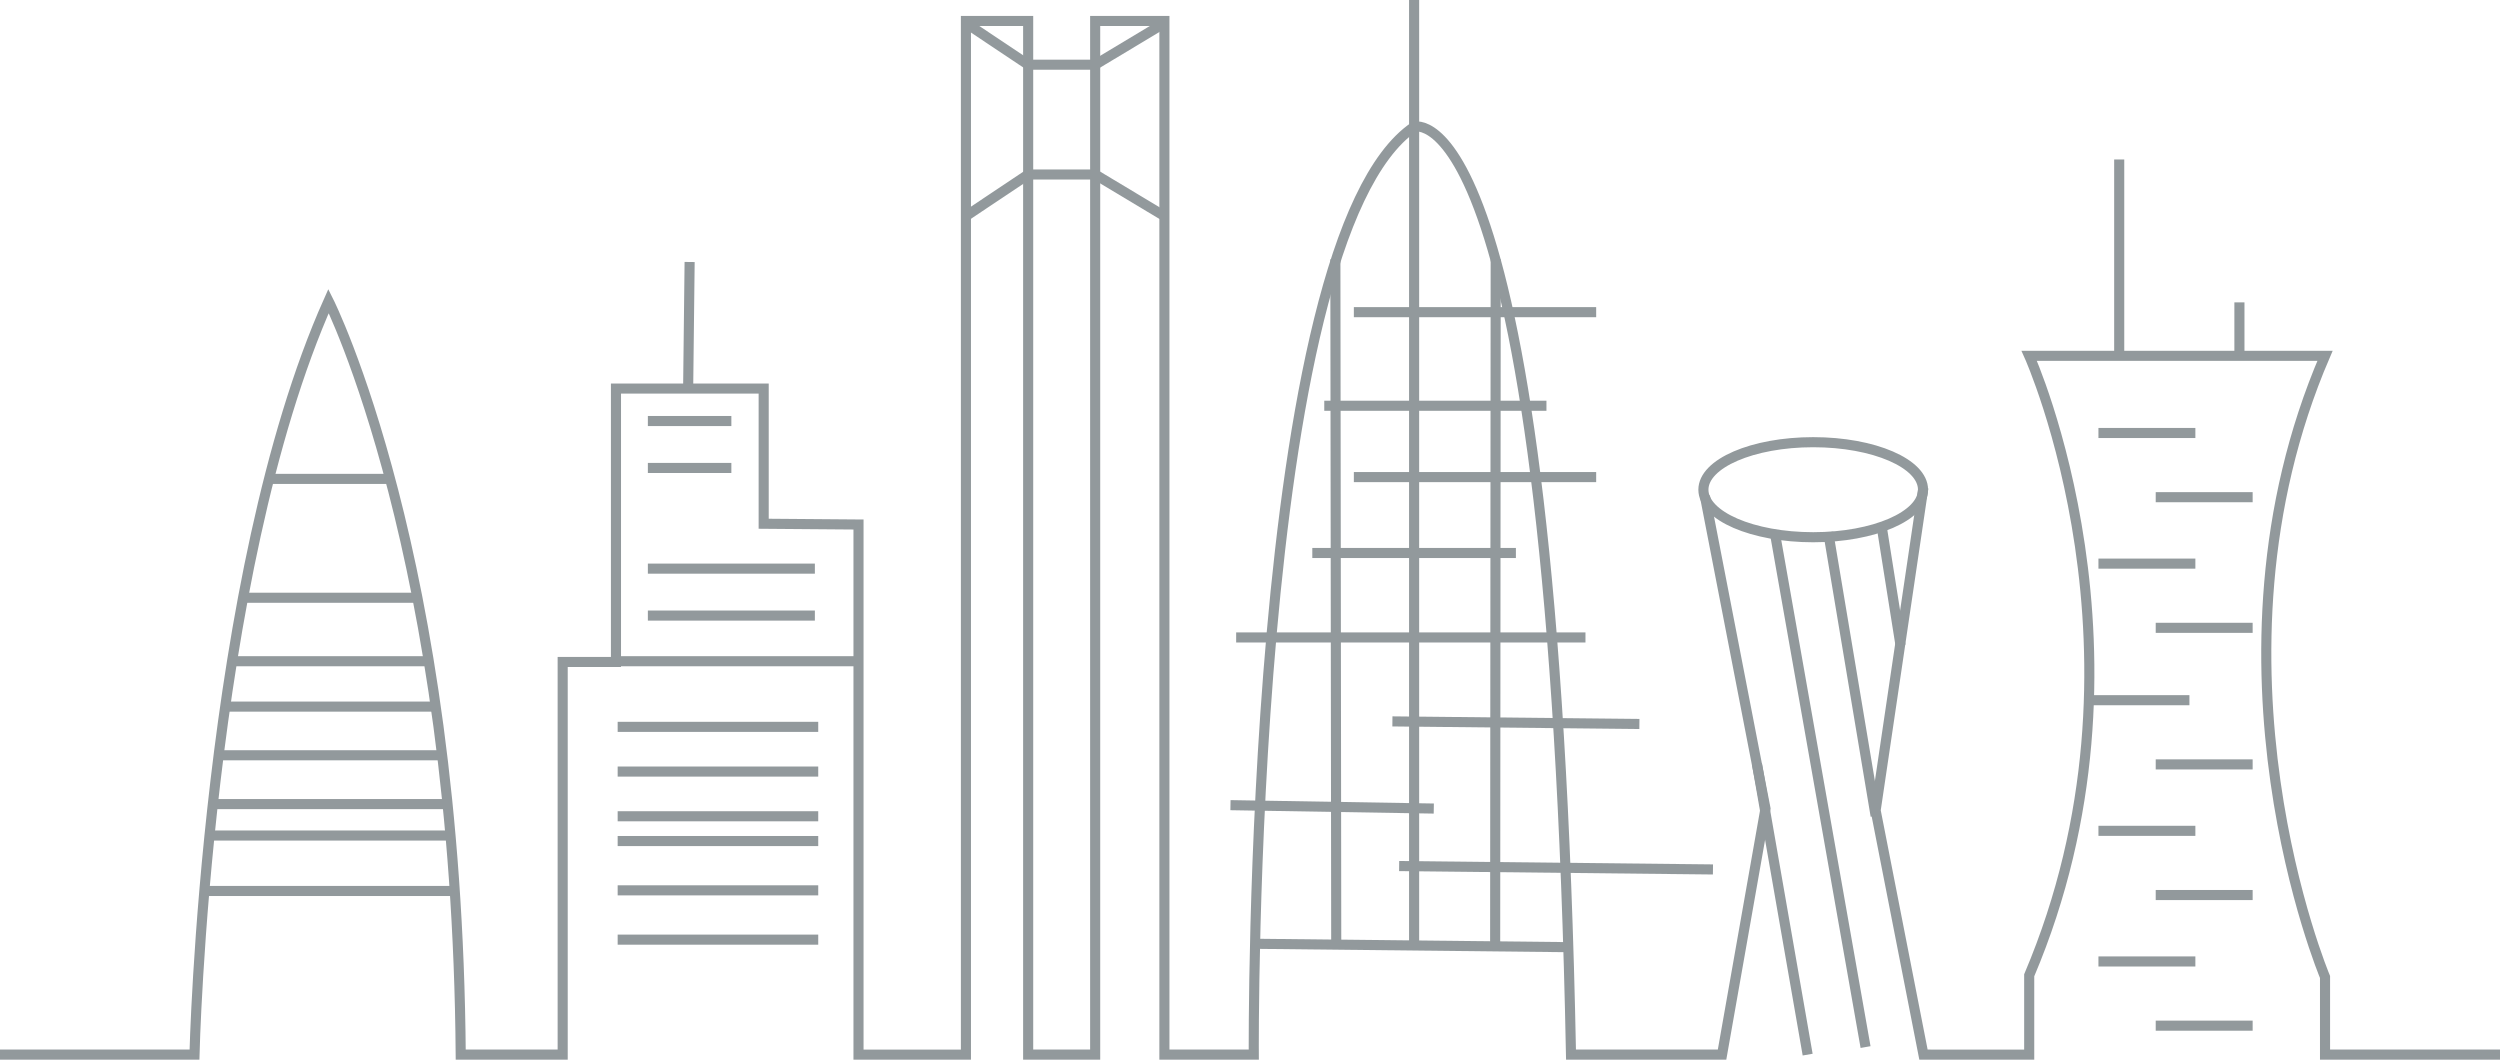 <svg xmlns="http://www.w3.org/2000/svg" width="421.021" height="178.456" viewBox="0 0 421.021 178.456"><g transform="translate(-72 -82.617)"><path d="M72 246.924h32.753s1.908-80.577 22.577-126.91c0 0 21.623 42.879 22.259 126.91h17.171V180.8h8.974V134.755H200.61v22.766l15.97.128v89.275h18.09V72.851h10.481V246.924h11.284V72.851h11.66V246.924h15.052s-.954-137.269 27.029-156.263c0 0 23.213-7.194 26.394 156.263h25.439l7.314-41.44-10.2-52.6" transform="translate(0 13.299)" fill="none" stroke="#92999c" stroke-miterlimit="10" stroke-width="1.7"/><ellipse cx="18.493" cy="8.003" rx="18.493" ry="8.003" transform="translate(358.868 157.085)" fill="none" stroke="#92999c" stroke-miterlimit="10" stroke-width="1.7"/><path d="M938 336.747H908.533V323.671s-22.259-52.872.0-104.607H858.714s22.79 50.6.0 104.323v13.36H840.907l-8.056-41.123 8.039-54.346" transform="translate(-444.979 -76.524)" fill="none" stroke="#92999c" stroke-miterlimit="10" stroke-width="1.7"/><line x2="16.324" transform="translate(425.395 244.536)" fill="none" stroke="#92999c" stroke-miterlimit="10" stroke-width="1.7"/><line x2="16.324" transform="translate(435.041 255.348)" fill="none" stroke="#92999c" stroke-miterlimit="10" stroke-width="1.7"/><line y2="32.859" transform="translate(428.893 109.475)" fill="none" stroke="#92999c" stroke-miterlimit="10" stroke-width="1.7"/><line y2="8.904" transform="translate(449.138 133.539)" fill="none" stroke="#92999c" stroke-miterlimit="10" stroke-width="1.7"/><line x2="3.178" y2="20.024" transform="translate(388.888 171.282)" fill="none" stroke="#92999c" stroke-miterlimit="10" stroke-width="1.7"/><line x2="7.984" y2="47.742" transform="translate(379.888 172.282)" fill="none" stroke="#92999c" stroke-miterlimit="10" stroke-width="1.7"/><line x2="15.288" y2="86.67" transform="translate(370.888 172.282)" fill="none" stroke="#92999c" stroke-miterlimit="10" stroke-width="1.7"/><line x2="8.536" y2="48.942" transform="translate(367.888 211.282)" fill="none" stroke="#92999c" stroke-miterlimit="10" stroke-width="1.7"/><line x2="52.849" y2=".571" transform="translate(283.32 241.558)" fill="none" stroke="#92999c" stroke-miterlimit="10" stroke-width="1.7"/><line x2="52.849" y2=".571" transform="translate(307.628 228.468)" fill="none" stroke="#92999c" stroke-miterlimit="10" stroke-width="1.7"/><line x2="34.241" y2=".571" transform="translate(279.221 218.213)" fill="none" stroke="#92999c" stroke-miterlimit="10" stroke-width="1.7"/><line x2="41.595" y2=".434" transform="translate(306.493 204.106)" fill="none" stroke="#92999c" stroke-miterlimit="10" stroke-width="1.7"/><line x2="58.828" transform="translate(280.179 189.969)" fill="none" stroke="#92999c" stroke-miterlimit="10" stroke-width="1.7"/><line x2="34.286" transform="translate(293.004 175.745)" fill="none" stroke="#92999c" stroke-miterlimit="10" stroke-width="1.7"/><line x2="40.809" transform="translate(300 162.963)" fill="none" stroke="#92999c" stroke-miterlimit="10" stroke-width="1.7"/><line x2="37.417" transform="translate(295.018 150.95)" fill="none" stroke="#92999c" stroke-miterlimit="10" stroke-width="1.7"/><line x2="40.809" transform="translate(300 135.188)" fill="none" stroke="#92999c" stroke-miterlimit="10" stroke-width="1.7"/><line y2="158.941" transform="translate(310.148 82.617)" fill="none" stroke="#92999c" stroke-miterlimit="10" stroke-width="1.7"/><line x2=".145" y2="115.276" transform="translate(296.888 126.282)" fill="none" stroke="#92999c" stroke-miterlimit="10" stroke-width="1.7"/><line x1=".092" y2="115.276" transform="translate(323.796 126.282)" fill="none" stroke="#92999c" stroke-miterlimit="10" stroke-width="1.7"/><path d="M463.83 149.719l10.481-7h11.283l11.66 7" transform="translate(-229.159 -30.714)" fill="none" stroke="#92999c" stroke-miterlimit="10" stroke-width="1.7"/><path d="M463.83 73.723l10.481 7h11.283l11.66-7" transform="translate(-229.159 12.789)" fill="none" stroke="#92999c" stroke-miterlimit="10" stroke-width="1.7"/><line x2="33.778" transform="translate(176.019 240.862)" fill="none" stroke="#92999c" stroke-miterlimit="10" stroke-width="1.7"/><line x2="33.778" transform="translate(176.019 232.558)" fill="none" stroke="#92999c" stroke-miterlimit="10" stroke-width="1.7"/><line x2="33.778" transform="translate(176.019 224.255)" fill="none" stroke="#92999c" stroke-miterlimit="10" stroke-width="1.7"/><line x2="33.778" transform="translate(176.019 220.083)" fill="none" stroke="#92999c" stroke-miterlimit="10" stroke-width="1.7"/><line x2="33.778" transform="translate(176.019 212.555)" fill="none" stroke="#92999c" stroke-miterlimit="10" stroke-width="1.7"/><line x2="33.778" transform="translate(176.019 205.026)" fill="none" stroke="#92999c" stroke-miterlimit="10" stroke-width="1.7"/><line x2="40.844" transform="translate(175.736 193.973)" fill="none" stroke="#92999c" stroke-miterlimit="10" stroke-width="1.7"/><line x2="28.125" transform="translate(181.106 186.285)" fill="none" stroke="#92999c" stroke-miterlimit="10" stroke-width="1.7"/><line x2="28.125" transform="translate(181.106 178.38)" fill="none" stroke="#92999c" stroke-miterlimit="10" stroke-width="1.7"/><line x2="14.062" transform="translate(181.106 161.425)" fill="none" stroke="#92999c" stroke-miterlimit="10" stroke-width="1.7"/><line x2="14.062" transform="translate(181.106 153.521)" fill="none" stroke="#92999c" stroke-miterlimit="10" stroke-width="1.7"/><line x1=".25" y2="21.543" transform="translate(187.888 126.739)" fill="none" stroke="#92999c" stroke-miterlimit="10" stroke-width="1.7"/><line x2="20.488" transform="translate(117.26 163.267)" fill="none" stroke="#92999c" stroke-miterlimit="10" stroke-width="1.7"/><line x2="29.416" transform="translate(112.907 183.283)" fill="none" stroke="#92999c" stroke-miterlimit="10" stroke-width="1.7"/><line x2="33.174" transform="translate(111.061 193.973)" fill="none" stroke="#92999c" stroke-miterlimit="10" stroke-width="1.7"/><line x2="35.493" transform="translate(109.907 201.616)" fill="none" stroke="#92999c" stroke-miterlimit="10" stroke-width="1.7"/><line x2="37.666" transform="translate(108.808 209.811)" fill="none" stroke="#92999c" stroke-miterlimit="10" stroke-width="1.7"/><line x2="39.544" transform="translate(107.837 218.033)" fill="none" stroke="#92999c" stroke-miterlimit="10" stroke-width="1.7"/><line x2="41.224" transform="translate(106.94 223.327)" fill="none" stroke="#92999c" stroke-miterlimit="10" stroke-width="1.7"/><line x2="42.557" transform="translate(106.197 232.664)" fill="none" stroke="#92999c" stroke-miterlimit="10" stroke-width="1.7"/><line x2="16.324" transform="translate(425.395 222.536)" fill="none" stroke="#92999c" stroke-miterlimit="10" stroke-width="1.7"/><line x2="16.324" transform="translate(435.041 233.348)" fill="none" stroke="#92999c" stroke-miterlimit="10" stroke-width="1.7"/><line x2="16.323" transform="translate(424.395 200.536)" fill="none" stroke="#92999c" stroke-miterlimit="10" stroke-width="1.7"/><line x2="16.323" transform="translate(435.041 211.348)" fill="none" stroke="#92999c" stroke-miterlimit="10" stroke-width="1.7"/><line x2="16.324" transform="translate(425.395 177.536)" fill="none" stroke="#92999c" stroke-miterlimit="10" stroke-width="1.7"/><line x2="16.324" transform="translate(435.041 188.348)" fill="none" stroke="#92999c" stroke-miterlimit="10" stroke-width="1.7"/><line x2="16.324" transform="translate(425.395 155.536)" fill="none" stroke="#92999c" stroke-miterlimit="10" stroke-width="1.7"/><line x2="16.324" transform="translate(435.041 166.348)" fill="none" stroke="#92999c" stroke-miterlimit="10" stroke-width="1.7"/></g></svg>